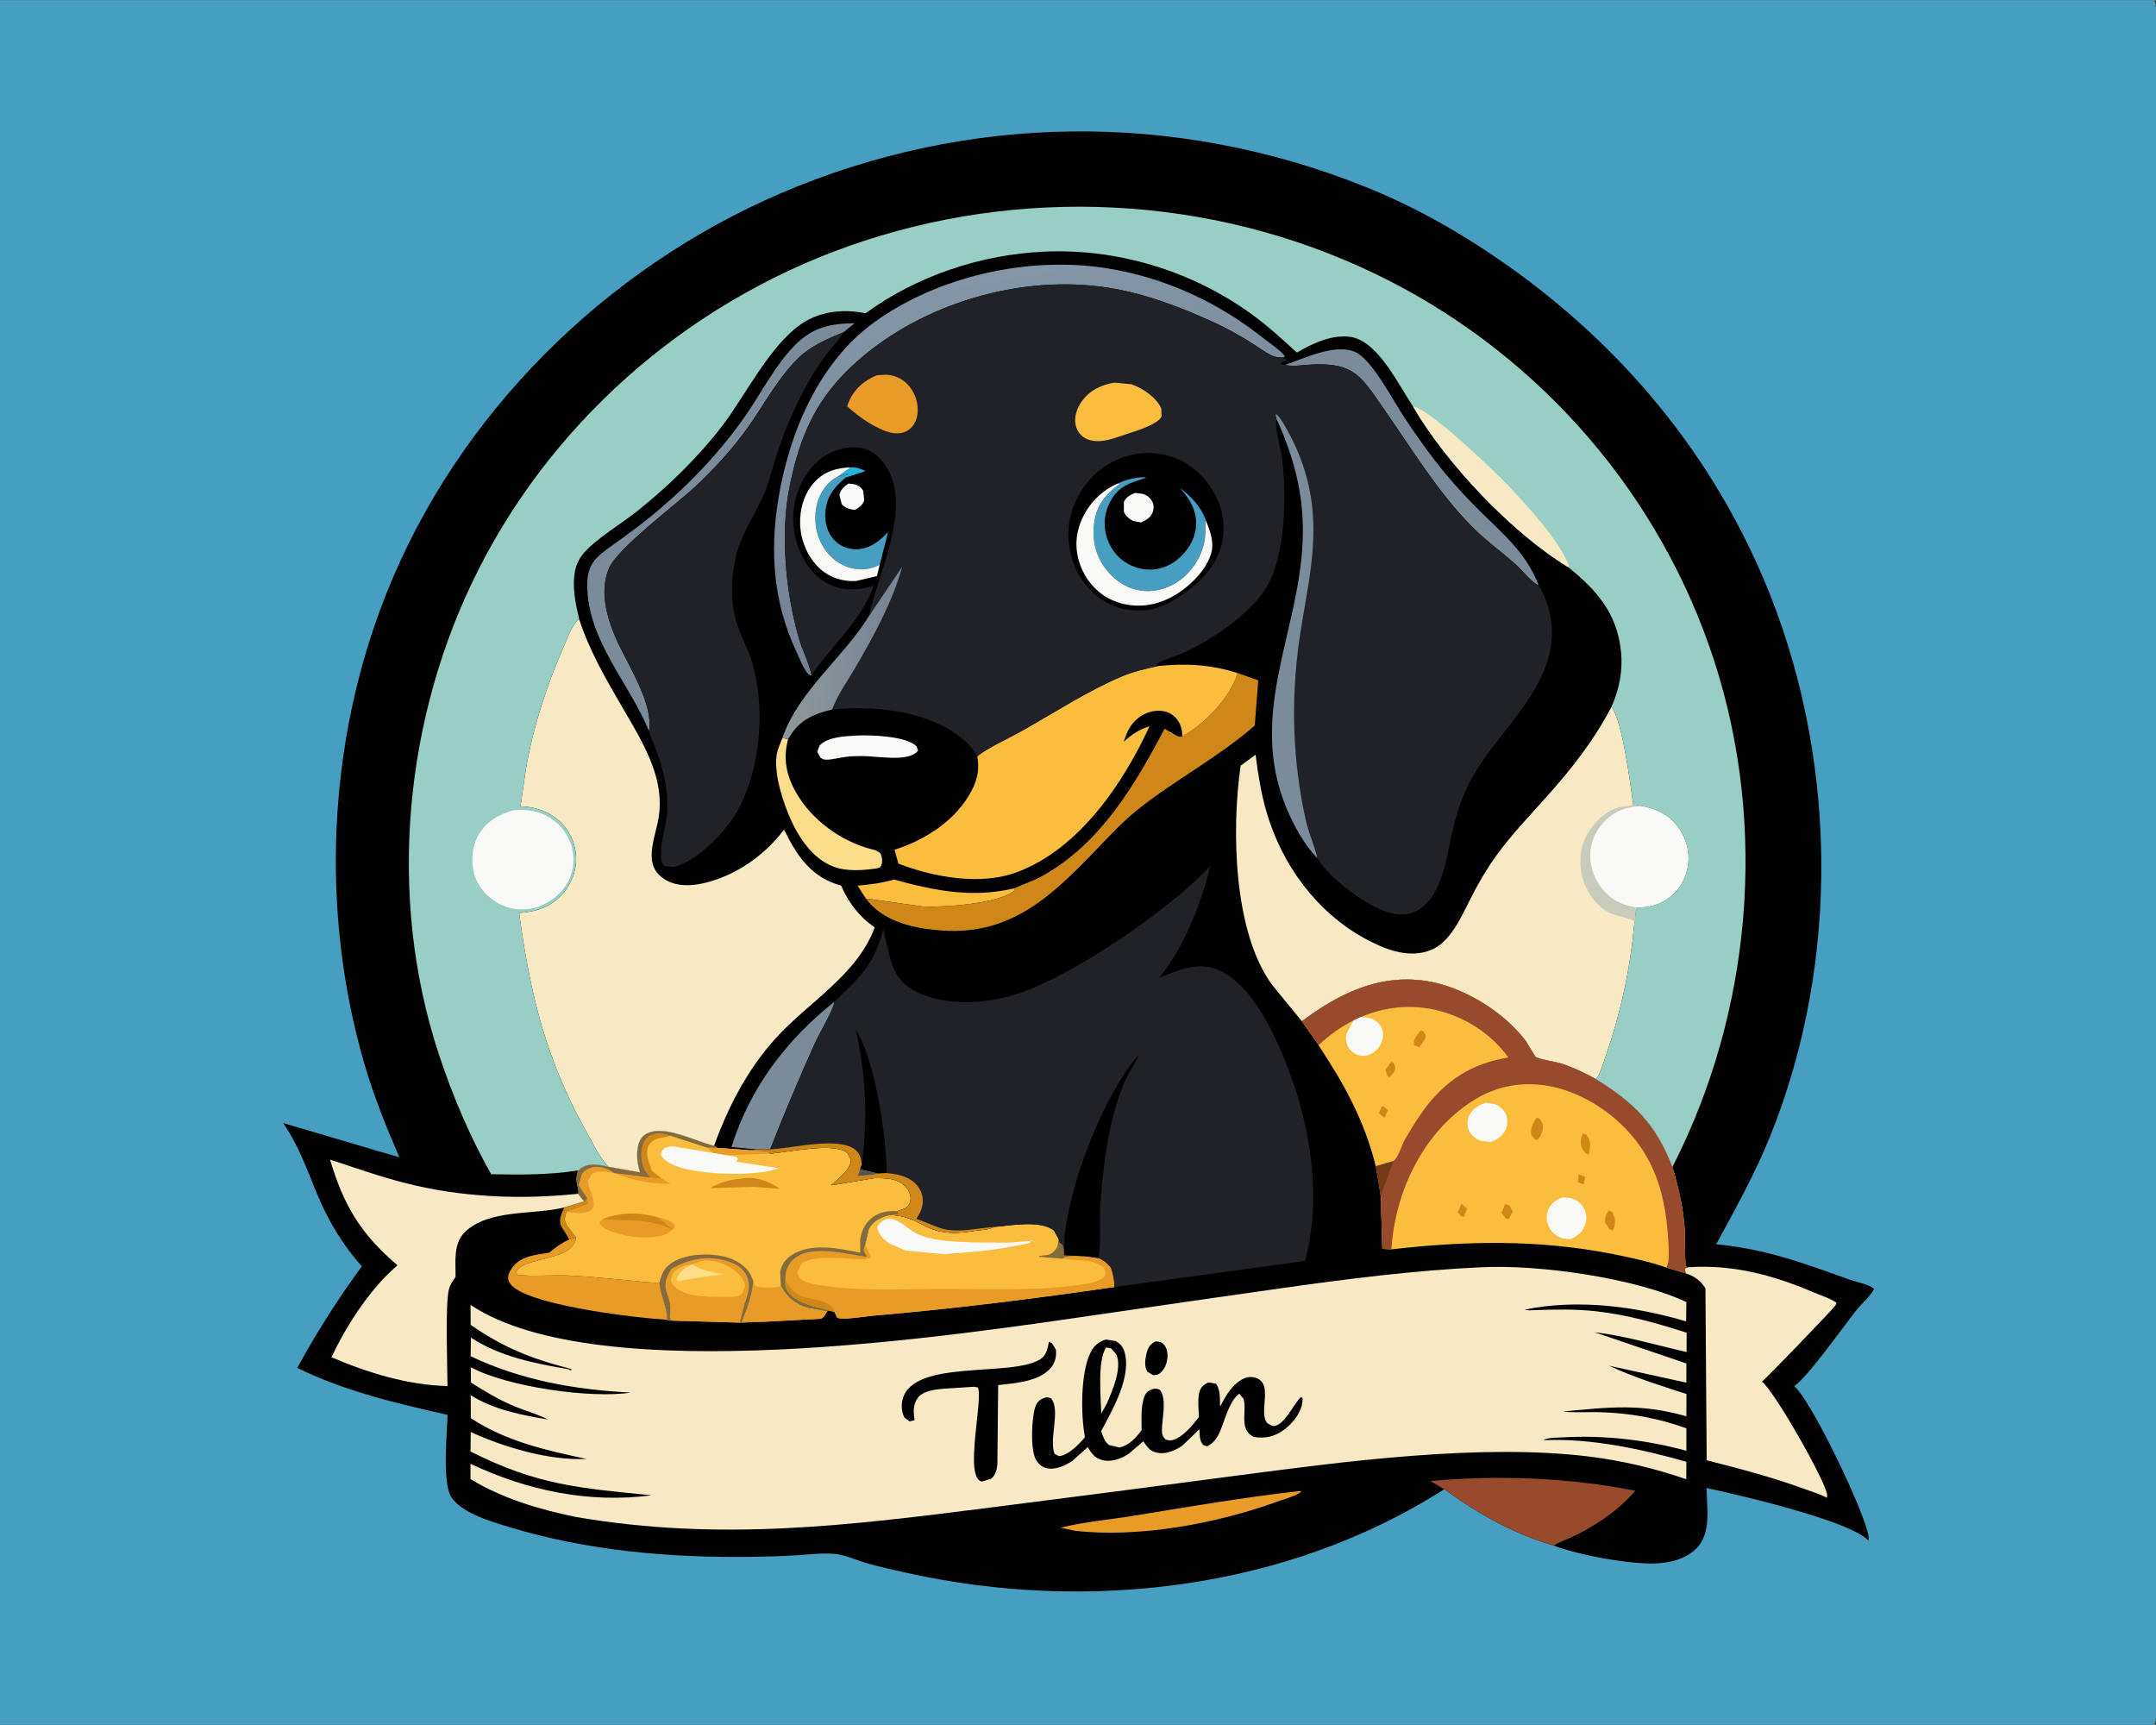 <svg version="1.1" xmlns="http://www.w3.org/2000/svg" style="display: block;" viewBox="0 0 2048 1638" width="1280" height="1024">
<rect x="0" y="0" width="2048" height="1638" fill="#333333" stroke="none"/>
<defs>
	<linearGradient id="Gradient1" gradientUnits="userSpaceOnUse" x1="1001.69" y1="590.192" x2="944.552" y2="258.801">
		<stop class="stop0" offset="0" stop-opacity="1" stop-color="rgb(117,128,147)"/>
		<stop class="stop1" offset="1" stop-opacity="1" stop-color="rgb(131,150,166)"/>
	</linearGradient>
	<linearGradient id="Gradient2" gradientUnits="userSpaceOnUse" x1="840.552" y1="629.282" x2="756.153" y2="620.585">
		<stop class="stop0" offset="0" stop-opacity="1" stop-color="rgb(119,133,150)"/>
		<stop class="stop1" offset="1" stop-opacity="1" stop-color="rgb(142,151,154)"/>
	</linearGradient>
</defs>
<path transform="translate(0,0)" fill="rgb(70,159,192)" d="M 0 0 L 2046.25 0 C 2048.49 3.917 2047.99 8.253 2048 12.639 C 2048.93 438.735 2048.04 864.853 2048.02 1290.95 C 2048.01 1377.64 2048.01 1464.32 2048 1551.01 C 2048 1562.35 2049.53 1629.42 2047.38 1635.79 L 2046.25 1638 L 0 1638 L 0 0 z"/>
<path transform="translate(0,0)" fill="rgb(0,0,0)" d="M 379.363 1099.05 C 366.714 1069.68 354.852 1040.33 345.932 1009.58 C 303.852 864.5 311.21 703.679 367.131 563.268 C 434.74 393.512 574.453 255.009 741.971 183.257 C 919.729 107.12 1116.9 105.176 1296.35 177 C 1344.93 196.444 1389.87 222.165 1432.52 252.317 C 1539.55 327.994 1623.58 428.325 1675.04 549.158 C 1745.56 714.755 1748.99 911.83 1681.46 1079.01 C 1667.01 1114.79 1648.56 1147.82 1630.19 1181.6 C 1677.69 1186.24 1711.57 1198.98 1756.06 1214.89 C 1763.12 1217.41 1774.7 1219.49 1780.28 1223.8 C 1777.7 1229.99 1768.28 1238.12 1763.76 1243.73 C 1752.76 1257.4 1716.23 1309.1 1704.24 1316.31 C 1720.45 1329.42 1772.07 1437.46 1775.01 1459.23 L 1774.83 1463.09 C 1757.83 1444.1 1648.92 1418.97 1621.06 1413.13 C 1621.31 1431.54 1625.76 1456.06 1611.6 1470.34 C 1600.68 1481.36 1583.97 1484.84 1568.98 1484.8 C 1542.76 1484.74 1500.43 1476.86 1475.99 1467.84 C 1436.64 1456.09 1405.05 1438.17 1371.85 1414.28 C 1222.69 1509.65 1033.19 1531.64 862.296 1493.92 C 849.28 1491.05 836.119 1488.2 823.309 1484.51 C 813.813 1481.77 802.408 1476.47 792.682 1475.67 C 780.677 1474.69 768.058 1476.3 756.041 1477.03 C 741.787 1477.9 727.58 1478.32 713.299 1478.5 C 636.063 1479.46 557.584 1472.69 483.472 1450.11 C 466.718 1445 438.277 1436.89 428.598 1421.51 C 420.033 1407.9 424.678 1361.26 425.107 1343.61 C 376.043 1332.55 327.854 1321.29 282.411 1299.06 C 300.595 1265.52 321.18 1233.24 343.761 1202.51 C 325.809 1182.74 312.023 1159.57 301.69 1135 C 291.563 1110.93 284.089 1088.2 268.917 1066.47 L 379.363 1099.05 z"/>
<path transform="translate(0,0)" fill="rgb(38,180,223)" d="M 807.874 443.796 C 813.29 443.287 817.323 444.963 822.161 447.216 L 803.167 453.425 L 802.721 451.597 L 806.056 449.982 L 804.445 449.177 L 806.595 449.571 L 804.04 450.03 L 796.531 452.293 L 795.852 452.4 L 807.874 443.796 z"/>
<path transform="translate(0,0)" fill="rgb(207,136,24)" d="M 557.917 1138.06 L 558.615 1143.19 L 538.034 1150.73 L 536.155 1157.97 L 538.298 1163.46 L 547.089 1175.05 L 540.719 1177.06 L 537.976 1172.37 L 533.462 1165.08 C 530.152 1158.25 533.176 1154.07 535.446 1147.76 L 535.85 1146.62 L 554.831 1140.81 L 557.917 1138.06 z"/>
<path transform="translate(0,0)" fill="rgb(249,249,248)" d="M 806.035 459.067 L 810.944 459.641 C 814.858 460.464 817.996 462.499 819.992 466.034 L 820.914 474.876 C 819.536 479.477 816.103 481.875 812.103 484.094 C 807.383 483.587 802.716 482.482 799.563 478.634 L 797.382 470.036 C 798.374 464.779 801.869 461.919 806.035 459.067 z"/>
<path transform="translate(0,0)" fill="rgb(249,249,248)" d="M 813.566 698.424 L 815.421 698.317 C 828.869 697.915 860.971 698.991 870.62 708.607 L 872.079 712.779 L 870.298 714.663 C 861.442 721.565 844.423 719.311 833.95 718.835 C 824.178 717.765 813.264 717.488 803.522 718.666 C 797.415 719.405 790.712 721.348 784.618 721.345 C 782.716 721.344 780.867 720.688 779.392 719.478 L 776.324 713.888 L 778.512 707.976 C 786.086 699.539 803.044 699.11 813.566 698.424 z"/>
<path transform="translate(0,0)" fill="rgb(70,159,192)" d="M 795.852 452.4 L 796.531 452.293 L 804.04 450.03 L 806.595 449.571 L 804.445 449.177 L 806.056 449.982 L 802.721 451.597 L 803.167 453.425 C 792.183 462.935 785.197 471.306 784.018 486.372 C 783.299 495.557 785.726 505.451 792.077 512.333 C 797.29 517.983 804.851 521.401 812.547 521.507 C 823.797 521.662 833.319 515.595 840.927 507.832 L 843.627 505.022 L 835.644 536.242 C 826.13 540.885 816.369 541.9 806.237 538.683 C 794.583 534.983 785.312 526.278 779.918 515.413 C 773.631 502.748 772.813 487.327 777.491 473.996 C 780.561 465.246 787.355 456.412 795.852 452.4 z"/>
<path transform="translate(0,0)" fill="rgb(251,189,61)" d="M 814.589 840.992 C 826.362 839.889 837.716 838.632 849.089 835.152 C 887.65 845.71 923.501 853.033 963.251 843.532 L 963.576 845.575 C 949.702 858.157 896.259 861.729 876.804 860.815 L 825.54 853.619 L 823.929 853.713 L 822.92 853.812 L 814.589 840.992 z"/>
<path transform="translate(0,0)" fill="rgb(249,249,248)" d="M 833.011 546.958 L 813.006 551.649 C 800.507 552.327 788.248 548.487 778.932 540.002 C 767.492 529.581 760.703 513.67 760.057 498.308 C 759.449 483.83 763.767 468.144 773.892 457.451 C 783.218 447.6 794.631 444.061 807.874 443.796 L 795.852 452.4 C 787.355 456.412 780.561 465.246 777.491 473.996 C 772.813 487.327 773.631 502.748 779.918 515.413 C 785.312 526.278 794.583 534.983 806.237 538.683 C 816.369 541.9 826.13 540.885 835.644 536.242 L 833.011 546.958 z"/>
<path transform="translate(0,0)" fill="rgb(232,155,38)" d="M 1230.68 1416.4 L 1236.29 1416.05 L 1235.26 1417.21 C 1231.1 1420.63 1217.28 1424.6 1211.85 1426.56 C 1155.1 1446.99 1081.31 1460.69 1021.04 1453.71 L 1007.49 1450.78 C 1030.1 1445.11 1054.15 1443.19 1077.15 1439.41 C 1128.18 1431.03 1179.31 1422.37 1230.68 1416.4 z"/>
<path transform="translate(0,0)" fill="rgb(253,221,137)" d="M 743.263 700.675 L 748.68 701.743 C 743.629 720.045 746.891 736.299 756.277 752.689 C 771.156 778.673 798.636 798.737 827.483 806.288 L 831.538 807.259 L 836.092 809.955 C 837.835 813.193 838.569 817.928 837.284 821.45 L 835.97 823.73 L 832.314 824.68 C 819.063 826.478 804.406 827.73 791.631 822.911 C 772.493 815.692 759.078 796.001 751.094 778.055 C 743.639 761.297 735.353 736.095 737.637 717.536 C 738.327 711.932 741.228 705.933 743.263 700.675 z"/>
<path transform="translate(0,0)" fill="rgb(124,139,153)" d="M 792.622 951.19 C 791.816 958.719 778.075 981.735 774.309 990.11 C 759.257 1023.58 744.943 1057.29 731.584 1091.47 L 719.904 1091.62 L 694.827 1089.2 C 712.448 1032.96 746.692 987.798 792.622 951.19 z"/>
<path transform="translate(0,0)" fill="rgb(124,139,153)" d="M 1220.62 346.401 C 1239.08 340.19 1268.46 325.578 1287.62 334.259 C 1303.35 341.387 1324.02 381.321 1333.97 396.262 C 1343.13 410.02 1352.59 423.653 1362.67 436.754 C 1374.59 452.241 1387.5 466.805 1401.23 480.706 C 1424.99 504.757 1448.81 522.624 1461.57 555.609 C 1456.39 554.56 1445.26 540.839 1440.61 536.645 C 1426.73 524.132 1411.64 513.512 1398.41 500.167 C 1365.56 467.029 1341.1 426.262 1314.54 388.165 C 1293.47 357.957 1286.52 344.027 1246.52 346.009 C 1238.7 346.397 1228.94 348.045 1221.35 346.56 L 1220.62 346.401 z"/>
<path transform="translate(0,0)" fill="rgb(232,155,38)" d="M 547.089 1175.05 C 547.05 1178.81 544.834 1182.27 542.185 1184.93 C 530.474 1196.72 493.346 1195.91 490.377 1208.4 L 491.325 1210.53 C 502.741 1212.49 527.57 1210.55 541.398 1211.3 C 560.342 1212.33 579.303 1214.29 598.199 1215.99 C 607.453 1216.82 617.112 1218.4 626.375 1218.02 C 627.466 1230.55 633.67 1239.86 633.7 1253.34 C 603.236 1251.48 514.6 1240.81 489.869 1223.87 C 486.583 1221.62 483.419 1218.77 482.772 1214.63 C 482.146 1210.63 484.654 1206.46 486.932 1203.36 C 494.852 1192.57 509.506 1191.52 521.787 1189.56 C 527.81 1184.4 533.469 1180.36 540.719 1177.06 L 547.089 1175.05 z"/>
<path transform="translate(0,0)" fill="rgb(124,139,153)" d="M 616.5 694.251 C 597.541 647.652 557.755 608.15 557.812 554.88 C 557.833 535.114 566.9 528.142 581.77 517.664 C 589.026 512.551 596.184 507.314 603.278 501.979 C 642.974 472.127 680.901 434.339 709.037 393.298 C 724.185 371.205 736.85 345.794 755.981 326.77 C 772.276 310.565 789.513 306.916 811.803 306.856 L 801.221 315.371 C 785.979 321.559 770.19 328.347 758.268 339.995 C 739.506 358.327 726.503 382.775 711.547 404.119 C 697.285 424.473 680.466 442.817 662.547 459.994 C 644.032 477.744 586.501 520.212 578.406 539.694 C 569.5 561.127 576.074 584.889 584.711 605.228 C 595.056 629.588 621.155 667.543 616.5 694.251 z"/>
<path transform="translate(0,0)" fill="rgb(152,74,45)" d="M 1358.66 1406.42 C 1423.68 1400.7 1489.19 1403.11 1553.34 1415.68 C 1537.65 1434.21 1517.21 1447.82 1495.59 1458.56 C 1489.5 1461.59 1481.42 1464.01 1475.99 1467.84 C 1436.64 1456.09 1405.05 1438.17 1371.85 1414.28 L 1358.66 1406.42 z"/>
<path transform="translate(0,0)" fill="rgb(207,136,24)" d="M 1175.64 639.11 L 1195.22 645.909 L 1191.91 688.962 C 1157.85 718.623 1117 740.054 1081.7 767.965 C 1067.27 779.378 1054.66 793.008 1041.93 806.242 C 999.941 849.899 961.15 887.997 895.368 883.66 C 870.878 882.046 842.442 876.382 825.657 857.11 L 822.92 853.812 L 823.929 853.713 L 825.54 853.619 L 876.804 860.815 C 896.259 861.729 949.702 858.157 963.576 845.575 L 963.251 843.532 C 972.513 839.33 981.766 836.492 990.775 831.42 C 1045.47 800.626 1077.92 745.739 1106.2 691.964 L 1114.93 696.906 C 1117.99 698.699 1119.55 700.106 1123.1 699.195 C 1144.14 687.708 1168.53 662.549 1175.64 639.11 z"/>
<path transform="translate(0,0)" fill="url(#Gradient1)" d="M 770.801 640.927 L 769.854 641.477 L 768.07 640.314 C 763.175 635.44 759.061 624.182 756.076 617.793 C 734.754 572.152 731.259 524.379 739.15 474.999 C 749.255 411.768 777.437 344.076 830.691 305.701 C 891.825 261.649 978.226 242.653 1052.35 254.753 C 1107.27 263.719 1157.52 287 1200.94 321.656 C 1206.81 326.337 1216.26 332.276 1220.55 338.244 L 1219.03 339.38 L 1217.57 339.306 C 1214.76 339.15 1211.65 339.034 1209.06 337.878 C 1201.68 334.579 1194.46 329.03 1187.56 324.728 C 1176.9 318.079 1165.62 311.793 1154.21 306.522 C 1121.95 291.613 1087.68 278.537 1052.42 273.016 C 970.413 260.176 877.254 287.553 815.005 342.3 C 782.328 371.038 765.027 401.195 754.264 443.376 C 750.188 459.349 747.134 475.586 746.132 492.062 C 743.835 529.844 748.436 569.028 758.675 605.44 C 761.988 617.222 768.487 629.069 770.801 640.927 z"/>
<path transform="translate(0,0)" fill="rgb(246,233,196)" d="M 1603.7 1203.42 C 1645.75 1200.58 1683.82 1210.72 1722.2 1227.06 C 1728.78 1229.86 1738.95 1233.07 1744.49 1237.15 C 1744.12 1238.27 1743.85 1239.2 1743.12 1240.15 C 1738.81 1245.72 1676.1 1310.81 1673.65 1312.04 C 1684.92 1320.12 1734.03 1406.26 1735.61 1419.38 L 1735.55 1422.45 C 1728.52 1418.71 1720.15 1416.29 1712.62 1413.53 C 1682.56 1402.53 1652.16 1394.67 1621.19 1386.79 L 1620 1223.45 C 1615.54 1216.35 1609.25 1211.61 1601.18 1209.21 L 1600.51 1204.63 L 1603.7 1203.42 z"/>
<path transform="translate(0,0)" fill="rgb(246,233,196)" d="M 313.494 1101.19 C 337.244 1108.93 361.04 1117.39 385.248 1123.54 C 438.834 1137.16 494.477 1139.3 549.262 1133.65 L 554.831 1140.81 L 535.85 1146.62 C 507.146 1153.94 464.542 1147.86 441.684 1169.96 C 430.282 1180.98 432.897 1198.33 432.728 1212.8 C 430.113 1216.29 427.547 1220 426.458 1224.27 C 422.787 1238.68 425.037 1296.92 425.059 1316.25 C 387.646 1315.44 349.044 1303.64 314.927 1288.92 C 328.436 1259.52 352.524 1222.46 377.606 1201.61 C 342.387 1171.52 326.556 1144.89 313.494 1101.19 z"/>
<path transform="translate(0,0)" fill="rgb(251,189,61)" d="M 821.907 1181.72 L 825.251 1166.98 C 829.466 1159.27 836.639 1156.19 844.605 1153.85 C 878.62 1154.41 876.834 1177.08 925.111 1168.94 C 931.094 1167.93 938.865 1168.3 944.199 1165.15 C 959.621 1163.89 988.705 1158.26 1001.23 1168.7 L 1005.37 1176.16 L 1006.69 1180.42 L 1007.9 1180.93 L 1008.29 1180.76 C 1010.94 1184.63 1010.52 1187.29 1010.79 1191.92 L 1030.53 1192.91 L 1043.2 1194.63 C 1048.35 1196.64 1051.69 1199.47 1055.16 1203.72 C 1057.5 1210.08 1058.48 1215.41 1058.61 1222.2 C 982.064 1233.34 906.025 1242.88 828.941 1249.46 C 821.15 1250.12 801.986 1253.65 795.303 1251.48 L 792.83 1246.03 L 787.475 1244.43 C 775.467 1241.15 758.026 1238.19 749.668 1228.18 C 746.027 1223.82 745.514 1220.51 745.946 1214.97 L 746.175 1210.5 C 747.002 1204.36 749.967 1198.63 754.93 1194.83 C 772.194 1181.64 803.751 1191.27 823.48 1193.45 L 821.02 1188.99 C 819.841 1186 820.795 1184.45 821.907 1181.72 z"/>
<path transform="translate(0,0)" fill="rgb(232,155,38)" d="M 1030.53 1192.91 L 1043.2 1194.63 C 1048.35 1196.64 1051.69 1199.47 1055.16 1203.72 L 1048.37 1203.64 C 1035.69 1194.28 1024.39 1197.81 1010.08 1195.46 L 1009.32 1195.32 C 1013.39 1191.7 1025.03 1193.15 1030.53 1192.91 z"/>
<path transform="translate(0,0)" fill="rgb(131,107,63)" d="M 1005.37 1176.16 L 1006.69 1180.42 L 1007.9 1180.93 L 1008.29 1180.76 C 1010.94 1184.63 1010.52 1187.29 1010.79 1191.92 L 1030.53 1192.91 C 1025.03 1193.15 1013.39 1191.7 1009.32 1195.32 L 987.096 1193.52 L 987.099 1192.66 C 991.774 1191.98 996.527 1192.5 1000.35 1189.2 C 1004.15 1185.91 1005.18 1182.18 1005.33 1177.39 L 1005.37 1176.16 z"/>
<path transform="translate(0,0)" fill="rgb(249,249,248)" d="M 833.037 1165.3 C 835.642 1161.72 838.507 1158.19 843.157 1157.45 C 851.77 1156.08 862.249 1166.85 869.479 1170.81 C 873.529 1173.03 878.122 1174.51 882.577 1175.66 C 902.003 1180.68 936.997 1179.87 958.155 1180.07 C 962.718 1180.11 979.191 1177.75 981.636 1178.7 L 981.104 1179.22 L 980.468 1178.2 L 978.936 1178.04 L 978.52 1180.25 C 962.311 1183.9 945.228 1186.78 928.693 1188.45 C 918.49 1189.48 907.987 1189.61 897.875 1191.13 L 860.357 1187.63 L 845.493 1181.11 C 838.855 1177.25 835.065 1172.73 833.037 1165.3 z"/>
<path transform="translate(0,0)" fill="rgb(232,155,38)" d="M 821.907 1181.72 L 827.336 1194.12 L 821.482 1195.97 C 807.074 1195.95 771.178 1190.48 761.393 1200.33 L 757.144 1208.72 L 760.523 1214.61 C 764.691 1217.84 770.963 1219.24 776.102 1220.09 C 815.622 1226.61 857.868 1224.06 897.836 1224.01 C 939.583 1223.96 991.773 1226.23 1032.06 1219.09 C 1038.16 1218.01 1044.64 1216.66 1049.31 1212.35 C 1050.41 1209.78 1050.7 1208.94 1049.72 1206.27 L 1048.37 1203.64 L 1055.16 1203.72 C 1057.5 1210.08 1058.48 1215.41 1058.61 1222.2 C 982.064 1233.34 906.025 1242.88 828.941 1249.46 C 821.15 1250.12 801.986 1253.65 795.303 1251.48 L 792.83 1246.03 L 787.475 1244.43 C 775.467 1241.15 758.026 1238.19 749.668 1228.18 C 746.027 1223.82 745.514 1220.51 745.946 1214.97 L 746.175 1210.5 C 747.002 1204.36 749.967 1198.63 754.93 1194.83 C 772.194 1181.64 803.751 1191.27 823.48 1193.45 L 821.02 1188.99 C 819.841 1186 820.795 1184.45 821.907 1181.72 z"/>
<path transform="translate(0,0)" fill="rgb(207,136,24)" d="M 745.946 1214.97 C 749.397 1223.04 754.239 1227.95 762.429 1231.13 C 770.518 1234.28 787.654 1234.57 791.651 1242.93 L 792.83 1246.03 L 787.475 1244.43 C 775.467 1241.15 758.026 1238.19 749.668 1228.18 C 746.027 1223.82 745.514 1220.51 745.946 1214.97 z"/>
<path transform="translate(0,0)" fill="rgb(251,189,61)" d="M 1099.75 632.432 C 1126.19 629.694 1150.03 630.864 1175.64 639.11 C 1168.53 662.549 1144.14 687.708 1123.1 699.195 C 1122.85 691.792 1121.36 685.945 1115.78 680.534 C 1111.36 676.252 1105.29 674.626 1099.26 674.897 C 1090.27 675.301 1082.3 679.689 1076.44 686.359 C 1071.83 691.611 1069.64 697.807 1067.39 704.299 C 1075.34 697.297 1081.77 692.695 1091.94 689.648 C 1066.73 744.32 1024.94 806.161 965.95 828.22 C 931.415 841.135 887.025 833.019 853.41 820.092 L 849.691 806.865 C 879.048 797.645 908.601 778.555 923.068 750.546 C 928.652 739.737 930.457 729.99 928.36 717.994 C 940.257 708.925 958.259 701.034 971.609 693.503 C 1002.62 676.011 1033.07 656.028 1065.9 642.132 C 1076.69 637.565 1088.37 635.006 1099.75 632.432 z"/>
<path transform="translate(0,0)" fill="rgb(251,189,61)" d="M 607.892 1113.26 C 605.518 1105.25 604.458 1098.01 605.797 1089.68 C 606.582 1084.81 608.565 1080.21 612.828 1077.43 C 629.409 1066.61 660.441 1083.97 678.31 1088.03 L 681.246 1090.04 L 709.41 1092.05 L 738.148 1093.71 L 730.3 1094.38 L 730.084 1095.03 L 732.795 1095.44 C 749.559 1093.97 792.605 1084.47 805.026 1094.91 L 808.354 1101.3 C 808.494 1107.98 801.246 1115.1 796.688 1119.35 L 789.575 1125.6 L 830.562 1118.78 C 841.117 1118.84 852.183 1118.44 860.125 1126.8 C 863.099 1129.93 865.283 1134.32 864.991 1138.73 C 864.764 1142.15 863.161 1145.1 860.481 1147.22 L 852.169 1150.25 L 853.245 1152.41 L 844.605 1153.85 C 836.639 1156.19 829.466 1159.27 825.251 1166.98 L 821.907 1181.72 C 820.795 1184.45 819.841 1186 821.02 1188.99 L 823.48 1193.45 C 803.751 1191.27 772.194 1181.64 754.93 1194.83 C 749.967 1198.63 747.002 1204.36 746.175 1210.5 L 745.946 1214.97 C 745.514 1220.51 746.027 1223.82 749.668 1228.18 C 758.026 1238.19 775.467 1241.15 787.475 1244.43 L 785.596 1245.45 C 783.933 1248.14 782.794 1251.29 779.654 1252.35 L 727.069 1255.13 L 702.603 1256.01 L 637.911 1254.1 L 633.7 1253.34 C 633.67 1239.86 627.466 1230.55 626.375 1218.02 C 617.112 1218.4 607.453 1216.82 598.199 1215.99 C 579.303 1214.29 560.342 1212.33 541.398 1211.3 C 527.57 1210.55 502.741 1212.49 491.325 1210.53 L 490.377 1208.4 C 493.346 1195.91 530.474 1196.72 542.185 1184.93 C 544.834 1182.27 547.05 1178.81 547.089 1175.05 L 538.298 1163.46 L 536.155 1157.97 L 538.034 1150.73 L 558.615 1143.19 L 557.917 1138.06 L 554.831 1140.81 L 549.262 1133.65 C 550.873 1128.87 544.883 1122.69 549.229 1111.46 L 551.519 1109.51 C 559.958 1103.91 568.489 1105.91 577.682 1107.9 L 607.892 1113.26 z"/>
<path transform="translate(0,0)" fill="rgb(232,155,38)" d="M 583.676 1114 L 617.57 1118.29 L 626.85 1119.2 L 627.809 1118.62 L 636.949 1124.16 C 618.436 1124.39 600.827 1121.11 583.676 1114 z"/>
<path transform="translate(0,0)" fill="rgb(232,155,38)" d="M 681.246 1090.04 L 709.41 1092.05 L 738.148 1093.71 L 730.3 1094.38 L 730.084 1095.03 L 732.795 1095.44 L 689.733 1097.03 L 676.916 1094.82 L 671.733 1089.82 L 681.246 1090.04 z"/>
<path transform="translate(0,0)" fill="rgb(207,136,24)" d="M 617.57 1118.29 L 612.535 1111.01 C 609.063 1103.88 608.124 1094.27 610.886 1086.77 C 612.302 1082.92 614.757 1079.51 618.606 1077.85 C 624.877 1075.13 631.052 1076.5 637.175 1078.64 L 625.77 1080.86 C 621.657 1082.12 617.97 1084 615.98 1088.05 C 612.371 1095.39 616.963 1104.46 619.044 1111.66 L 627.809 1118.62 L 626.85 1119.2 L 617.57 1118.29 z"/>
<path transform="translate(0,0)" fill="rgb(207,136,24)" d="M 703.759 1119.37 L 705.039 1119.07 C 717.277 1117 730.791 1121.59 740.455 1128.88 L 716.28 1127.05 L 674.097 1128.29 C 684.295 1123.05 692.27 1120.22 703.759 1119.37 z"/>
<path transform="translate(0,0)" fill="rgb(232,155,38)" d="M 549.675 1125.47 L 552.958 1114.59 C 555.86 1110.96 560.88 1108.4 565.507 1108.11 C 571.024 1107.76 578.996 1110.37 583.194 1114.01 C 576.547 1113.01 568.229 1110.73 562.196 1114.72 L 558.638 1120.88 C 557.75 1128.95 568.697 1142.62 561.674 1148.97 C 557.159 1153.05 548.192 1152.14 542.511 1151.43 L 538.034 1150.73 L 558.615 1143.19 L 557.917 1138.06 L 549.675 1125.47 z"/>
<path transform="translate(0,0)" fill="rgb(131,107,63)" d="M 607.892 1113.26 C 605.518 1105.25 604.458 1098.01 605.797 1089.68 C 606.582 1084.81 608.565 1080.21 612.828 1077.43 C 629.409 1066.61 660.441 1083.97 678.31 1088.03 L 681.246 1090.04 L 671.733 1089.82 L 637.175 1078.64 C 631.052 1076.5 624.877 1075.13 618.606 1077.85 C 614.757 1079.51 612.302 1082.92 610.886 1086.77 C 608.124 1094.27 609.063 1103.88 612.535 1111.01 L 617.57 1118.29 L 583.676 1114 L 583.194 1114.01 C 578.996 1110.37 571.024 1107.76 565.507 1108.11 C 560.88 1108.4 555.86 1110.96 552.958 1114.59 L 549.675 1125.47 L 557.917 1138.06 L 554.831 1140.81 L 549.262 1133.65 C 550.873 1128.87 544.883 1122.69 549.229 1111.46 L 551.519 1109.51 C 559.958 1103.91 568.489 1105.91 577.682 1107.9 L 607.892 1113.26 z"/>
<path transform="translate(0,0)" fill="rgb(131,107,63)" d="M 817.186 1189.6 L 817.012 1178.04 C 817.731 1169.85 821.723 1161.74 828.147 1156.55 C 834.896 1151.11 843.739 1149.45 852.169 1150.25 L 853.245 1152.41 L 844.605 1153.85 C 836.639 1156.19 829.466 1159.27 825.251 1166.98 L 821.907 1181.72 C 820.795 1184.45 819.841 1186 821.02 1188.99 L 823.48 1193.45 C 803.751 1191.27 772.194 1181.64 754.93 1194.83 C 749.967 1198.63 747.002 1204.36 746.175 1210.5 L 745.946 1214.97 C 745.514 1220.51 746.027 1223.82 749.668 1228.18 C 758.026 1238.19 775.467 1241.15 787.475 1244.43 L 785.596 1245.45 L 767.83 1242.28 C 755.451 1238.57 747.842 1232.63 741.754 1221.2 L 741.074 1207.91 C 742.374 1201.04 746.035 1195.8 751.851 1191.96 C 770.269 1179.77 796.935 1185.51 817.186 1189.6 z"/>
<path transform="translate(0,0)" fill="rgb(232,155,38)" d="M 572.866 1157.62 C 590.054 1150.85 608.552 1151.09 626.063 1156.46 L 629.567 1157.04 C 633.12 1157.8 638.913 1159.97 640.678 1163.41 L 640.752 1165.97 L 634.571 1171.26 C 619.404 1178.08 594.878 1174.84 579.862 1169.05 C 575.768 1167.47 571.153 1165.12 569.268 1160.96 L 572.866 1157.62 z"/>
<path transform="translate(0,0)" fill="rgb(207,136,24)" d="M 572.866 1157.62 C 590.054 1150.85 608.552 1151.09 626.063 1156.46 L 638.415 1167.52 C 614.197 1156.35 598.868 1160.1 573.925 1157.73 L 572.866 1157.62 z"/>
<path transform="translate(0,0)" fill="rgb(249,249,248)" d="M 739.932 1109.43 C 718.23 1117.54 665.218 1115.8 643.128 1107.65 C 637.287 1105.49 630.075 1101.92 627.391 1096.04 L 629.961 1091.18 C 635.801 1087.1 641.948 1088.96 648.366 1090.15 L 676.916 1094.82 L 689.733 1097.03 L 699.765 1098.55 L 700.989 1100.72 L 699.166 1103.2 L 739.932 1109.43 z"/>
<path transform="translate(0,0)" fill="rgb(232,155,38)" d="M 715.56 1216.62 L 717.316 1220.99 C 721.255 1223.49 736.526 1223.09 741.039 1221.52 L 741.754 1221.2 C 747.842 1232.63 755.451 1238.57 767.83 1242.28 L 785.596 1245.45 C 783.933 1248.14 782.794 1251.29 779.654 1252.35 L 727.069 1255.13 L 704.616 1255.48 C 709.597 1242.48 714.457 1230.62 715.56 1216.62 z"/>
<path transform="translate(0,0)" fill="rgb(232,155,38)" d="M 626.375 1218.02 C 628.832 1208.72 631.347 1203.2 640.046 1198.13 C 653.401 1190.35 675.443 1189.84 690.017 1193.91 C 699.04 1196.43 708.424 1202.03 713.019 1210.47 L 715.56 1216.62 C 714.457 1230.62 709.597 1242.48 704.616 1255.48 L 727.069 1255.13 L 702.603 1256.01 L 637.911 1254.1 L 633.7 1253.34 C 633.67 1239.86 627.466 1230.55 626.375 1218.02 z"/>
<path transform="translate(0,0)" fill="rgb(131,107,63)" d="M 626.375 1218.02 C 628.832 1208.72 631.347 1203.2 640.046 1198.13 C 653.401 1190.35 675.443 1189.84 690.017 1193.91 C 699.04 1196.43 708.424 1202.03 713.019 1210.47 L 715.56 1216.62 C 714.457 1230.62 709.597 1242.48 704.616 1255.48 L 727.069 1255.13 L 702.603 1256.01 L 707.12 1238.53 C 710.512 1229.29 713.665 1220.35 708.889 1210.84 C 705.199 1203.49 697.835 1199.61 690.259 1197.38 C 671.722 1191.95 654.474 1195.56 637.944 1204.78 C 624.465 1225.08 638.787 1227.79 636.57 1247.52 C 636.21 1250.72 635.971 1251.52 637.911 1254.1 L 633.7 1253.34 C 633.67 1239.86 627.466 1230.55 626.375 1218.02 z"/>
<path transform="translate(0,0)" fill="rgb(251,189,61)" d="M 657.641 1200.61 L 666.871 1197.39 C 677.661 1195.89 689.343 1199.94 697.855 1206.53 C 702.309 1209.98 707.265 1215.39 707.714 1221.28 L 704.953 1228.45 C 701.094 1232.18 695.115 1231.45 690.131 1231.55 C 676.03 1231.5 656.117 1232.38 643.95 1224.31 C 641.204 1222.49 637.482 1219.33 637.154 1215.76 L 639.257 1209.16 C 643.845 1203.32 650.615 1201.4 657.641 1200.61 z"/>
<path transform="translate(0,0)" fill="rgb(253,221,137)" d="M 657.641 1200.61 C 666.158 1206.78 678.795 1208.36 688.933 1210.24 L 667.752 1212.55 L 644.188 1216.73 L 642.491 1215.34 C 643.265 1211.21 647.98 1206.45 651.494 1204 L 657.641 1200.61 z"/>
<path transform="translate(0,0)" fill="rgb(32,34,40)" d="M 616.5 694.251 C 621.155 667.543 595.056 629.588 584.711 605.228 C 576.074 584.889 569.5 561.127 578.406 539.694 C 586.501 520.212 644.032 477.744 662.547 459.994 C 680.466 442.817 697.285 424.473 711.547 404.119 C 726.503 382.775 739.506 358.327 758.268 339.995 C 770.19 328.347 785.979 321.559 801.221 315.371 L 800.89 315.991 C 797.366 322.307 791.647 327.91 787.177 333.627 C 780.058 342.734 773.81 352.134 768.151 362.215 C 755.856 384.114 745.937 406.886 738.075 430.747 C 734.128 442.724 731.349 455.486 726.532 467.116 C 717.791 488.221 704.101 506.18 698.909 528.982 C 694.549 548.135 693.751 569.101 698.88 588.178 C 702.863 602.99 711.003 616.323 715.11 631.087 C 727.05 673.998 722.301 731.185 700.451 769.941 C 689.213 789.873 662.87 817.618 639.934 823.236 L 631.311 822.322 C 628.353 820.114 627.815 815.952 627.718 812.554 C 627.336 799.19 632.603 785.021 633.622 771.572 C 635.221 750.472 629.866 730.463 622.769 710.82 C 620.835 705.466 617.914 699.696 616.5 694.251 z"/>
<path transform="translate(0,0)" fill="rgb(246,233,196)" d="M 1530.81 671.048 C 1541.14 684.349 1548.7 744.516 1551.44 763.991 L 1559.77 765.418 C 1574.59 768.253 1586.43 774.282 1595.13 787.04 C 1602.63 798.034 1605.59 811.652 1602.87 824.714 C 1600.34 836.825 1593.13 847.696 1582.67 854.369 C 1574.42 859.629 1565.19 861.702 1555.49 861.702 C 1551.99 866.943 1554.16 871.392 1552.47 876.755 C 1548.64 919.702 1539.68 961.22 1525.6 1001.98 C 1523.12 1009.16 1520.57 1018.69 1516.09 1024.77 C 1505.67 1018.97 1494.92 1013.92 1483.6 1010.11 C 1478.92 1008.53 1461.18 1005.82 1458.51 1003.5 L 1449.53 988.813 C 1428.48 960.396 1388.74 936.388 1353.78 931.407 C 1308.94 925.019 1271.46 943.84 1236.65 969.771 L 1208.85 935.835 C 1171.28 885.47 1169.81 786.86 1178.49 727.009 L 1192.68 716.623 C 1195.06 735.153 1197.91 753.442 1203.19 771.403 C 1217.87 821.351 1250.84 866.527 1297.13 891.532 C 1314.64 900.99 1335.78 909.604 1355.79 903.326 C 1365.15 900.39 1371.56 894.93 1377.52 887.276 C 1386.22 876.094 1391.97 862.775 1398.44 850.25 C 1405.28 837.021 1412.78 824.211 1421.54 812.153 C 1435.77 792.583 1452.6 775.066 1468.69 757.055 C 1492.72 730.148 1514.13 703.093 1530.81 671.048 z"/>
<path transform="translate(0,0)" fill="rgb(201,203,189)" d="M 1551.44 763.991 L 1559.77 765.418 C 1545.19 766.093 1533.18 770.057 1523.08 781.103 C 1514.52 790.478 1509.92 802.737 1510.74 815.454 C 1511.6 828.643 1518 841.506 1528 850.154 C 1535.45 856.608 1543.4 859.666 1552.99 861.244 L 1555.49 861.702 C 1551.99 866.943 1554.16 871.392 1552.47 876.755 L 1551.95 874.027 L 1529.82 867.268 C 1517.57 861.276 1508.48 849.427 1504.22 836.645 C 1499.73 823.192 1500.11 806.894 1506.62 794.2 C 1512.67 782.405 1524.34 770.456 1537.37 766.746 C 1541.6 765.544 1546.27 765.783 1550.36 764.381 L 1551.44 763.991 z"/>
<path transform="translate(0,0)" fill="rgb(249,249,248)" d="M 1555.49 861.702 L 1552.99 861.244 C 1543.4 859.666 1535.45 856.608 1528 850.154 C 1518 841.506 1511.6 828.643 1510.74 815.454 C 1509.92 802.737 1514.52 790.478 1523.08 781.103 C 1533.18 770.057 1545.19 766.093 1559.77 765.418 C 1574.59 768.253 1586.43 774.282 1595.13 787.04 C 1602.63 798.034 1605.59 811.652 1602.87 824.714 C 1600.34 836.825 1593.13 847.696 1582.67 854.369 C 1574.42 859.629 1565.19 861.702 1555.49 861.702 z"/>
<path transform="translate(0,0)" fill="rgb(251,189,61)" d="M 1236.65 969.771 C 1271.46 943.84 1308.94 925.019 1353.78 931.407 C 1388.74 936.388 1428.48 960.396 1449.53 988.813 L 1458.51 1003.5 C 1461.18 1005.82 1478.92 1008.53 1483.6 1010.11 C 1494.92 1013.92 1505.67 1018.97 1516.09 1024.77 C 1552.55 1047.28 1573 1067.59 1588.67 1108.22 C 1594.88 1128.93 1599.31 1148.77 1600.58 1170.41 C 1600.89 1175.66 1600.15 1200.65 1601.82 1202.87 L 1603.7 1203.42 L 1600.51 1204.63 L 1601.18 1209.21 L 1583.15 1203.8 C 1566.96 1198.15 1549.6 1194.41 1532.8 1191.05 C 1462.33 1176.96 1392.75 1178.23 1321.69 1186.46 L 1313.05 1185.97 L 1311.57 1135.48 L 1306.96 1107.36 C 1296.17 1063.99 1277.06 1029.48 1252.57 992.483 L 1236.65 969.771 z"/>
<path transform="translate(0,0)" fill="rgb(207,136,24)" d="M 1499.7 1115.28 L 1505.83 1117.58 L 1504.31 1124.7 L 1498.66 1122.59 L 1499.7 1115.28 z"/>
<path transform="translate(0,0)" fill="rgb(207,136,24)" d="M 1388.26 1143.24 L 1393.62 1147.68 L 1390.64 1155.54 L 1387.95 1154.97 L 1384.86 1151.09 L 1388.26 1143.24 z"/>
<path transform="translate(0,0)" fill="rgb(207,136,24)" d="M 1429.79 1143.29 L 1433.99 1144.87 L 1436.93 1150.43 L 1433.21 1157.69 L 1430 1156.84 L 1426.35 1151.55 L 1429.79 1143.29 z"/>
<path transform="translate(0,0)" fill="rgb(207,136,24)" d="M 1503.51 1076.46 L 1506.78 1077.41 L 1509.3 1081 C 1511.01 1085.43 1510.67 1092.17 1508.84 1096.52 C 1505.32 1094.75 1503.48 1092.9 1502.32 1089.02 C 1501.04 1084.73 1501.53 1080.4 1503.51 1076.46 z"/>
<path transform="translate(0,0)" fill="rgb(207,136,24)" d="M 1528.16 1149.29 L 1531.77 1151.21 L 1533.91 1157.06 C 1534.49 1161.33 1534.09 1165.13 1531.51 1168.62 L 1528.62 1167.04 L 1524.93 1161.25 C 1524.05 1156.82 1525.84 1152.93 1528.16 1149.29 z"/>
<path transform="translate(0,0)" fill="rgb(207,136,24)" d="M 1459.39 1061.33 L 1462.46 1062.11 L 1465.64 1067.92 C 1466.3 1073.21 1463.79 1078.36 1460.76 1082.47 L 1457.95 1081.88 L 1454.55 1077.52 C 1453.26 1072.24 1456.58 1065.61 1459.39 1061.33 z"/>
<path transform="translate(0,0)" fill="rgb(249,249,248)" d="M 1411.27 1047.15 L 1420.09 1048.54 C 1424.96 1050.41 1429.05 1054.16 1430.83 1059.11 C 1432.51 1063.77 1432.03 1068.82 1429.9 1073.25 C 1426.93 1079.44 1422.02 1082.28 1415.88 1084.54 L 1406.72 1083.28 C 1401.77 1081.65 1397.23 1077.96 1395.17 1073.12 C 1393.29 1068.73 1393.53 1063.85 1395.52 1059.55 C 1398.73 1052.64 1404.55 1049.69 1411.27 1047.15 z"/>
<path transform="translate(0,0)" fill="rgb(249,249,248)" d="M 1484.23 1136.98 L 1492.59 1137.83 C 1497.73 1139.4 1502.23 1142.87 1504.71 1147.66 C 1507.21 1152.5 1507.48 1158.04 1505.71 1163.16 C 1503.19 1170.44 1498.31 1173.66 1491.74 1176.77 L 1484.27 1175.97 C 1478.45 1174.17 1473.74 1170.33 1471.14 1164.78 C 1468.79 1159.77 1468.63 1154.11 1470.66 1148.97 C 1473.22 1142.5 1478.19 1139.57 1484.23 1136.98 z"/>
<path transform="translate(0,0)" fill="rgb(152,74,45)" d="M 1236.65 969.771 C 1271.46 943.84 1308.94 925.019 1353.78 931.407 C 1388.74 936.388 1428.48 960.396 1449.53 988.813 L 1458.51 1003.5 C 1461.18 1005.82 1478.92 1008.53 1483.6 1010.11 C 1494.92 1013.92 1505.67 1018.97 1516.09 1024.77 C 1552.55 1047.28 1573 1067.59 1588.67 1108.22 C 1594.88 1128.93 1599.31 1148.77 1600.58 1170.41 C 1600.89 1175.66 1600.15 1200.65 1601.82 1202.87 L 1603.7 1203.42 L 1600.51 1204.63 L 1601.18 1209.21 L 1583.15 1203.8 L 1584.8 1198.1 C 1585.69 1187.88 1584.8 1177.25 1583.86 1167.06 C 1580.71 1132.97 1571.67 1102.91 1548.65 1076.66 C 1526.66 1051.58 1492.75 1031.78 1459 1029.78 C 1427.88 1027.94 1403.31 1039.13 1380.41 1059.41 C 1344.79 1090.95 1324.64 1139.3 1321.69 1186.46 L 1313.05 1185.97 L 1311.57 1135.48 L 1306.96 1107.36 C 1296.17 1063.99 1277.06 1029.48 1252.57 992.483 L 1236.65 969.771 z"/>
<path transform="translate(0,0)" fill="rgb(114,58,24)" d="M 1306.96 1107.36 L 1323.65 1102.45 L 1311.57 1135.48 L 1306.96 1107.36 z"/>
<path transform="translate(0,0)" fill="rgb(251,189,61)" d="M 1292.46 965.871 C 1321.02 953.479 1352.14 952.956 1381.09 964.438 C 1401.69 972.609 1419.8 986.221 1432.83 1004.21 C 1397.93 1009.77 1372.54 1026.2 1351.79 1054.94 C 1345.4 1063.78 1339.65 1073.15 1334.27 1082.63 C 1331.22 1088.02 1328.36 1099.25 1323.65 1102.45 L 1306.96 1107.36 C 1296.17 1063.99 1277.06 1029.48 1252.57 992.483 C 1262.58 983.072 1273.39 975.109 1285.73 969.009 L 1292.46 965.871 z"/>
<path transform="translate(0,0)" fill="rgb(207,136,24)" d="M 1312.77 1050.32 L 1314.16 1050.61 L 1318.39 1053.95 L 1315.1 1061.63 L 1309.81 1057.04 L 1312.77 1050.32 z"/>
<path transform="translate(0,0)" fill="rgb(207,136,24)" d="M 1321.56 1008.29 L 1323.96 1009.57 L 1325.45 1013.38 C 1325.72 1017.14 1322.4 1020.57 1319.97 1022.96 L 1317.93 1021.62 L 1316.02 1016.03 L 1321.56 1008.29 z"/>
<path transform="translate(0,0)" fill="rgb(207,136,24)" d="M 1349.59 978.445 L 1351.98 979.293 L 1354.18 982.754 C 1354.68 986.995 1350.43 991.357 1347.97 994.454 L 1343.04 992.388 C 1342.31 986.531 1346.19 982.829 1349.59 978.445 z"/>
<path transform="translate(0,0)" fill="rgb(249,249,248)" d="M 1292.46 965.871 C 1299.01 966.023 1304.77 966.618 1309.54 971.74 C 1312.65 975.072 1314.02 979.483 1313.68 983.998 C 1313.22 989.89 1310.07 995.399 1305.37 998.952 C 1301.79 1001.66 1297.35 1003.11 1292.85 1002.5 C 1288.52 1001.91 1284.4 999.542 1281.83 995.992 C 1278.91 991.953 1278 986.564 1278.93 981.713 L 1285.73 969.009 L 1292.46 965.871 z"/>
<path transform="translate(0,0)" fill="rgb(246,233,196)" d="M 494.411 765.593 L 499.523 730.387 C 506.484 689.617 519.35 650.873 535.858 613.057 C 539.179 605.449 543.36 592.764 550.177 587.937 C 559.851 617.686 574.903 643.561 590.539 670.51 C 603.17 692.279 618.075 716.105 624.007 740.843 C 626.66 751.91 627.479 763.189 625.929 774.487 C 622.983 795.953 608.091 823.102 633.994 836.46 C 647.418 843.383 664.641 840.397 678.331 835.907 C 704.686 827.265 728.186 809.807 744.798 787.712 C 755.818 810.369 768.683 830.706 793.674 839.252 L 799.022 840.978 C 806.079 857.239 816.211 870.577 830.918 880.621 C 814.09 926.358 767.139 951.967 735.932 986.944 C 709.561 1016.5 691.768 1051 678.31 1088.03 C 660.441 1083.97 629.409 1066.61 612.828 1077.43 C 608.565 1080.21 606.582 1084.81 605.797 1089.68 C 604.458 1098.01 605.518 1105.25 607.892 1113.26 L 577.682 1107.9 C 569.271 1098.95 563.25 1085.8 557.209 1075.05 C 518.736 1006.61 503.444 943.89 493.129 866.902 C 506.888 865.996 519.398 862.676 529.902 853.277 C 539.876 844.352 546.476 831.634 547.181 818.194 C 547.866 805.143 543.372 792.253 534.435 782.692 C 523.73 771.241 509.791 766.241 494.411 765.593 z"/>
<path transform="translate(0,0)" fill="rgb(32,34,40)" d="M 838.989 882.385 C 845.212 904.55 844.9 927.651 867.712 940.249 C 895.151 955.404 933.079 953.725 962.209 945.052 C 1016.89 928.774 1111.65 863.285 1149.69 822.339 C 1141.47 856.884 1123.93 901.493 1100.99 928.562 C 1119.57 921.223 1138.17 912.511 1157.88 921.257 C 1191.22 936.047 1213.14 986.801 1225.26 1019.14 C 1245.71 1073.66 1255.37 1140.72 1239.57 1197.48 L 1058.61 1222.2 C 1058.48 1215.41 1057.5 1210.08 1055.16 1203.72 C 1051.69 1199.47 1048.35 1196.64 1043.2 1194.63 L 1030.53 1192.91 L 1010.79 1191.92 C 1010.52 1187.29 1010.94 1184.63 1008.29 1180.76 L 1007.9 1180.93 L 1006.69 1180.42 L 1005.37 1176.16 L 1001.23 1168.7 C 988.705 1158.26 959.621 1163.89 944.199 1165.15 C 938.865 1168.3 931.094 1167.93 925.111 1168.94 C 876.834 1177.08 878.62 1154.41 844.605 1153.85 L 853.245 1152.41 L 852.169 1150.25 L 860.481 1147.22 C 863.161 1145.1 864.764 1142.15 864.991 1138.73 C 865.283 1134.32 863.099 1129.93 860.125 1126.8 C 852.183 1118.44 841.117 1118.84 830.562 1118.78 L 789.575 1125.6 L 796.688 1119.35 C 801.246 1115.1 808.494 1107.98 808.354 1101.3 L 805.026 1094.91 C 792.605 1084.47 749.559 1093.97 732.795 1095.44 L 730.084 1095.03 L 730.3 1094.38 L 738.148 1093.71 L 709.41 1092.05 L 719.904 1091.62 L 731.584 1091.47 C 744.943 1057.29 759.257 1023.58 774.309 990.11 C 778.075 981.735 791.816 958.719 792.622 951.19 C 816.961 927.379 829.847 917.332 838.989 882.385 z"/>
<path transform="translate(0,0)" fill="rgb(0,0,0)" d="M 812.961 978.015 C 831.219 1005.74 842.133 1080.65 842.26 1113.98 L 833.929 1114.4 L 816.904 1110.55 L 818.573 1105.92 C 824.416 1062.83 822.543 1020.51 812.961 978.015 z"/>
<path transform="translate(0,0)" fill="rgb(207,136,24)" d="M 731.584 1091.47 C 752.099 1090.75 797.226 1078.53 812.932 1092.25 C 817.16 1095.94 818.058 1100.59 818.573 1105.92 L 816.904 1110.55 L 833.929 1114.4 L 842.26 1113.98 C 852.961 1115.07 863.742 1117.04 871.152 1125.71 C 875.179 1130.41 877.072 1136.35 876.447 1142.52 C 875.883 1148.09 873.641 1152.9 870.495 1157.45 C 878.425 1160.1 885.912 1163.98 893.84 1166.44 C 909.365 1171.27 928.228 1166.28 944.199 1165.15 C 938.865 1168.3 931.094 1167.93 925.111 1168.94 C 876.834 1177.08 878.62 1154.41 844.605 1153.85 L 853.245 1152.41 L 852.169 1150.25 L 860.481 1147.22 C 863.161 1145.1 864.764 1142.15 864.991 1138.73 C 865.283 1134.32 863.099 1129.93 860.125 1126.8 C 852.183 1118.44 841.117 1118.84 830.562 1118.78 L 789.575 1125.6 L 796.688 1119.35 C 801.246 1115.1 808.494 1107.98 808.354 1101.3 L 805.026 1094.91 C 792.605 1084.47 749.559 1093.97 732.795 1095.44 L 730.084 1095.03 L 730.3 1094.38 L 738.148 1093.71 L 709.41 1092.05 L 719.904 1091.62 L 731.584 1091.47 z"/>
<path transform="translate(0,0)" fill="rgb(75,84,90)" d="M 816.904 1110.55 L 833.929 1114.4 L 827.227 1115.56 L 814.957 1116.64 L 816.904 1110.55 z"/>
<path transform="translate(0,0)" fill="rgb(0,0,0)" d="M 1081.8 1001.32 L 1081.37 1002.32 C 1077.55 1011.19 1071.73 1019.07 1068 1027.95 C 1052.68 1064.33 1047.95 1106.7 1045.08 1145.69 C 1044.26 1156.94 1046.12 1186.34 1043.2 1194.63 L 1030.53 1192.91 L 1010.79 1191.92 C 1011.25 1183.75 1010.79 1175.77 1011.98 1167.63 C 1019.52 1116.14 1047.73 1041.72 1081.8 1001.32 z"/>
<path transform="translate(0,0)" fill="rgb(246,233,196)" d="M 1406.66 1203.44 C 1461.17 1200.62 1552.45 1213.43 1601.91 1236.44 L 1601.65 1254.83 C 1553.27 1240.5 1498.47 1233.34 1448.42 1243.68 C 1451.44 1244.81 1455.58 1244.21 1458.76 1244.11 C 1478.46 1243.48 1496.95 1243.08 1516.63 1245.3 C 1545.79 1248.6 1574.32 1256.59 1602.15 1265.62 L 1602.09 1283.95 C 1573.25 1277.4 1544.11 1268.58 1514.73 1265.17 L 1601.91 1294.81 L 1601.89 1313.04 L 1528.63 1296.97 C 1552 1307.97 1577.43 1315.87 1601.98 1323.81 L 1601.92 1345.01 C 1558.61 1332.63 1528.61 1336.29 1484.66 1340.48 C 1496.03 1341.74 1508.27 1340.76 1519.77 1341.09 C 1548.25 1341.9 1575.15 1346.72 1601.93 1356.42 L 1601.91 1377.75 C 1564.26 1367.4 1523.39 1362.69 1484.41 1365.01 C 1478.84 1365.34 1471.11 1365.01 1466.15 1367.5 L 1468.36 1367.62 C 1512.46 1365.96 1559.72 1376.22 1601.93 1388.16 L 1601.79 1404.74 C 1571.43 1394.38 1541.11 1387.12 1509.22 1383.2 C 1406.1 1370.52 1275.15 1388.1 1171.37 1401.78 C 1094.77 1411.88 1018.18 1421.87 941.53 1431.57 C 805.783 1448.77 684.715 1464.04 547.733 1440.74 C 512.703 1433.61 477.715 1423.32 446.964 1404.66 L 446.892 1390.09 C 500.917 1415.62 559.432 1427.82 619.03 1420.04 C 549.877 1413.15 510.531 1410.44 446.93 1378.44 L 447.161 1359.93 C 478.834 1374.45 522.136 1387.28 557.163 1385.48 C 518.819 1377.41 480.381 1368.68 447.211 1346.78 L 447.148 1325 C 468.906 1338.59 495.251 1343.9 520.247 1347.96 C 510.65 1342.8 499.11 1339.8 488.983 1335.63 C 474.185 1329.55 460.849 1321.42 447.333 1312.94 L 447.239 1298.33 C 481.134 1316.97 561.781 1328.45 599.06 1322.46 C 546.073 1319.73 495.3 1310.83 447.035 1287.93 L 447.354 1270.26 C 475.065 1288.41 508.171 1294.89 540.312 1300.3 L 541.368 1301.24 L 543.363 1300.77 C 543.161 1300.03 533.37 1297.55 531.638 1297.08 C 499.946 1288.62 473.949 1276.84 447.068 1258.14 L 446.955 1239.2 C 569.049 1320.47 908.209 1268.06 1050.46 1247.36 C 1105.86 1239.31 1161.26 1231.21 1216.69 1223.41 C 1279.51 1214.56 1343.27 1206.38 1406.66 1203.44 z"/>
<path transform="translate(0,0)" fill="rgb(0,0,0)" d="M 1097.33 1273.91 L 1098.27 1273.91 C 1101.53 1274.05 1103.96 1274.75 1106.05 1277.41 C 1108.8 1280.93 1109.43 1286.1 1108.81 1290.4 C 1107.81 1297.21 1105.8 1301.15 1100.27 1305.26 L 1095.43 1306 L 1089.96 1302.66 C 1086.91 1298.07 1087.71 1291.07 1088.91 1286.04 C 1090.38 1279.91 1091.91 1277.23 1097.33 1273.91 z"/>
<path transform="translate(0,0)" fill="rgb(0,0,0)" d="M 996.42 1274.31 L 999.361 1275.67 L 1002.97 1281.67 C 1003.75 1287.77 1002.37 1293.86 998.438 1298.65 C 987.346 1312.18 964.168 1313.45 948.163 1315.36 L 947.402 1390.9 C 946.951 1395.92 945.499 1401.21 941.293 1404.39 L 932.538 1407 C 915.365 1402.92 934.369 1328.84 928.777 1317.51 L 925.011 1316.93 L 905.757 1318.2 C 896.184 1318.88 878.759 1318.92 872.26 1326.95 C 867.01 1333.45 867.644 1341.05 868.719 1348.73 L 863.941 1349.83 L 859.273 1346.28 C 856.32 1341.42 855.993 1334.02 857.446 1328.65 C 867.859 1290.12 961.801 1308.34 988.462 1290.59 C 994.255 1286.74 994.974 1280.61 996.42 1274.31 z"/>
<path transform="translate(0,0)" fill="rgb(0,0,0)" d="M 1050.4 1272.06 L 1059.56 1273.49 C 1063.69 1275.48 1066.73 1278.99 1068.05 1283.37 C 1075.29 1307.29 1056.82 1338.65 1045.98 1359.13 C 1047.73 1363.86 1049.21 1369.22 1053.49 1372.29 L 1063.14 1374.57 C 1072.04 1373.18 1079.6 1365.06 1084.46 1357.99 C 1084.44 1348.24 1083.46 1335.27 1087.15 1326.16 C 1088.65 1322.45 1090.48 1320.8 1094.24 1319.36 C 1097.18 1318.25 1098.89 1318.52 1101.67 1319.81 C 1108.85 1328.34 1103.6 1347.88 1103.72 1358.45 C 1103.77 1362.55 1104.42 1364.32 1107.36 1367.19 L 1111.54 1368.02 C 1122 1366.94 1133.05 1353.45 1138.84 1345.66 C 1138.71 1338.23 1136.95 1325.5 1140.53 1318.9 C 1142.14 1315.94 1145.24 1313.69 1148.49 1312.85 L 1155.02 1313.98 C 1159.46 1319.97 1158.68 1328.6 1158.99 1335.79 C 1163.5 1327.32 1167.94 1318.82 1175.65 1312.77 C 1179.82 1309.5 1184.78 1306.94 1190.23 1307.86 C 1211.62 1311.49 1194.53 1340.59 1203.79 1351.53 L 1208.78 1354.21 C 1219.85 1355.02 1228.62 1333.07 1235.85 1326.67 L 1237.22 1327.61 L 1237.24 1330.78 C 1236.18 1341.28 1228.37 1351.26 1220.14 1357.44 C 1210.95 1364.33 1202.23 1366.34 1190.91 1364.62 L 1189.4 1363.73 C 1176.96 1355.88 1184.63 1339.76 1181.27 1328.44 L 1177.29 1323.52 C 1167.73 1329.82 1163.34 1349.49 1158.71 1359.87 C 1156.21 1365.48 1152.37 1371.18 1146.45 1373.44 L 1143.01 1372.24 C 1139.27 1368.86 1139.62 1361.9 1139.38 1357.26 L 1123.01 1372.94 C 1116.19 1377.55 1107.37 1381.39 1099.02 1379.55 C 1092.27 1378.06 1089.66 1374.07 1086.01 1368.73 L 1072.07 1380.74 C 1064.76 1385.27 1055.48 1388.9 1046.83 1386.5 C 1039.89 1384.57 1036.65 1380.11 1033.3 1374.21 L 1018.67 1387.32 C 1011.72 1391.85 1002.36 1396.3 993.9 1394.22 C 989.333 1393.1 986.014 1389.79 983.827 1385.74 C 978.635 1376.13 979.917 1345.67 983.605 1335.57 C 984.966 1331.83 987.261 1329.53 990.891 1327.94 C 993.885 1326.63 995.581 1326.77 998.482 1327.98 C 1007.72 1339.49 996.172 1366.34 1001.73 1380.62 L 1005.82 1382.86 C 1014.51 1382.38 1025.46 1371.19 1030.59 1364.82 C 1026.62 1343.8 1026.36 1304.36 1035.65 1284.99 C 1039.11 1277.77 1043.06 1274.65 1050.4 1272.06 z"/>
<path transform="translate(0,0)" fill="rgb(246,233,196)" d="M 1050.76 1279.57 L 1055.64 1280.63 L 1060.69 1286.66 C 1065.74 1300.27 1056.68 1320.47 1051.34 1333.06 L 1046.11 1342.43 C 1045.77 1327.32 1042.21 1291.91 1050.76 1279.57 z"/>
<path transform="translate(0,0)" fill="rgb(152,206,195)" d="M 466.553 1115.09 C 446.18 1078.99 429.814 1040.42 416.845 1001.09 C 367.421 851.203 383.654 680.659 454.635 540.541 C 529.691 392.378 663.692 279.764 821.346 228.384 C 984.948 175.066 1165.75 187.928 1319.24 266.257 C 1465.69 340.992 1577.78 471.385 1628.39 627.607 C 1679.38 785.014 1663.81 961.125 1588.67 1108.22 C 1573 1067.59 1552.55 1047.28 1516.09 1024.77 C 1520.57 1018.69 1523.12 1009.16 1525.6 1001.98 C 1539.68 961.22 1548.64 919.702 1552.47 876.755 C 1554.16 871.392 1551.99 866.943 1555.49 861.702 C 1565.19 861.702 1574.42 859.629 1582.67 854.369 C 1593.13 847.696 1600.34 836.825 1602.87 824.714 C 1605.59 811.652 1602.63 798.034 1595.13 787.04 C 1586.43 774.282 1574.59 768.253 1559.77 765.418 L 1551.44 763.991 C 1548.7 744.516 1541.14 684.349 1530.81 671.048 C 1538.24 653.935 1541.69 636.869 1539.74 618.193 C 1535.99 582.304 1516.74 560.339 1489.79 538.577 C 1436.64 506.508 1373.27 439.435 1342.29 385.938 C 1328.78 365.839 1309.41 324.904 1284.32 320.072 C 1266.61 316.66 1246.78 325.845 1231.99 334.697 C 1217.34 321.371 1203.08 308.258 1186.9 296.739 C 1130.56 256.635 1060.81 235.62 991.726 238.828 C 931.446 241.627 871.086 261.734 822.208 297.357 C 801.471 293.138 779.51 295.149 761.556 307.255 C 731.031 327.837 707.86 376.132 685.242 405.364 C 662.713 434.483 634.934 461.52 606.255 484.547 C 591.734 496.206 563.807 513.086 553.318 526.553 C 549.571 531.364 547.183 536.915 546.079 542.9 C 543.333 557.792 546.834 573.426 550.177 587.937 C 543.36 592.764 539.179 605.449 535.858 613.057 C 519.35 650.873 506.484 689.617 499.523 730.387 L 494.411 765.593 C 509.791 766.241 523.73 771.241 534.435 782.692 C 543.372 792.253 547.866 805.143 547.181 818.194 C 546.476 831.634 539.876 844.352 529.902 853.277 C 519.398 862.676 506.888 865.996 493.129 866.902 C 503.444 943.89 518.736 1006.61 557.209 1075.05 C 563.25 1085.8 569.271 1098.95 577.682 1107.9 C 568.489 1105.91 559.958 1103.91 551.519 1109.51 L 549.229 1111.46 C 521.775 1115.85 494.245 1115.62 466.553 1115.09 z"/>
<path transform="translate(0,0)" fill="rgb(246,233,196)" d="M 1342.29 385.938 C 1356.24 386.487 1422.29 449.682 1433.85 462.182 C 1452.06 481.855 1480.1 511.74 1490.31 536.758 L 1489.79 538.577 C 1436.64 506.508 1373.27 439.435 1342.29 385.938 z"/>
<path transform="translate(0,0)" fill="rgb(249,249,248)" d="M 488.506 769.22 C 499.267 768.729 508.573 769.386 518.384 774.233 C 529.886 779.915 538.51 789.947 542.508 802.135 C 546.203 813.396 545.414 825.681 540.042 836.269 C 533.3 849.558 521.702 857.86 507.762 862.263 C 495.274 864.713 484.494 863.989 473.192 857.682 C 462.26 851.581 453.836 841.928 450.479 829.754 C 447.1 817.501 448.28 803.485 454.788 792.457 C 462.291 779.742 474.527 772.727 488.506 769.22 z"/>
<path transform="translate(0,0)" fill="rgb(32,34,40)" d="M 770.801 640.927 C 768.487 629.069 761.988 617.222 758.675 605.44 C 748.436 569.028 743.835 529.844 746.132 492.062 C 747.134 475.586 750.188 459.349 754.264 443.376 C 765.027 401.195 782.328 371.038 815.005 342.3 C 877.254 287.553 970.413 260.176 1052.42 273.016 C 1087.68 278.537 1121.95 291.613 1154.21 306.522 C 1165.62 311.793 1176.9 318.079 1187.56 324.728 C 1194.46 329.03 1201.68 334.579 1209.06 337.878 C 1211.65 339.034 1214.76 339.15 1217.57 339.306 L 1219.03 339.38 L 1220.02 340.59 L 1222.75 341.244 L 1217.13 344.497 L 1216.26 345.853 L 1214.29 345.058 L 1220.62 346.401 L 1221.35 346.56 C 1228.94 348.045 1238.7 346.397 1246.52 346.009 C 1286.52 344.027 1293.47 357.957 1314.54 388.165 C 1341.1 426.262 1365.56 467.029 1398.41 500.167 C 1411.64 513.512 1426.73 524.132 1440.61 536.645 C 1445.26 540.839 1456.39 554.56 1461.57 555.609 C 1472.95 574.341 1477.13 598.503 1472.08 619.787 C 1461.07 666.147 1420.87 698.378 1398.25 738.595 C 1389.28 754.536 1383.24 773.45 1379.27 791.219 C 1374.04 814.612 1369.78 850.86 1347.09 864.132 C 1338.25 869.307 1328.59 869.195 1319.03 866.495 C 1299.01 860.845 1262.76 834.262 1251.66 815.553 L 1251.32 814.842 C 1239.15 802.501 1229.17 784.093 1222.51 768.376 C 1183.48 676.336 1236.89 596.629 1237.65 505.753 C 1237.98 466.76 1228.53 432.945 1212.67 397.686 L 1212.55 398.328 C 1210.89 409.017 1216.67 424.32 1217.9 435.352 C 1221.92 471.355 1221.8 526.338 1202.61 558.235 C 1194.5 571.717 1181.52 583.239 1169.1 592.724 C 1155.02 603.473 1139.63 612.826 1123.47 620.098 C 1117.8 622.653 1101.79 626.929 1098.62 631.638 L 1099.75 632.432 C 1088.37 635.006 1076.69 637.565 1065.9 642.132 C 1033.07 656.028 1002.62 676.011 971.609 693.503 C 958.259 701.034 940.257 708.925 928.36 717.994 C 924.575 711.509 920.495 706.628 914.707 701.821 C 882.305 674.911 831.156 669.608 790.454 673.626 C 774.193 677.528 760.133 683.237 750.992 698.064 L 748.68 701.743 L 743.263 700.675 C 758.701 655.875 801.019 624.624 825.51 584.892 L 825.673 584.074 C 834.081 543.947 867.029 481.999 841.6 442.712 C 836.179 434.336 828.63 427.352 818.572 425.332 C 806.235 422.854 791.388 427.113 781.25 434.264 C 766.832 444.435 757.271 462.828 754.441 479.984 C 751.126 500.075 756.225 521.795 768.283 538.245 C 776.45 549.389 787.725 556.926 801.489 558.995 C 811.154 560.448 820.746 558.973 830.037 556.157 C 818.205 588.845 790.274 612.977 770.801 640.927 z"/>
<path transform="translate(0,0)" fill="rgb(232,155,38)" d="M 833.089 356.151 L 842.191 355.697 C 850.515 356.186 858.064 360.01 863.481 366.356 C 869.487 373.391 872.55 383.253 871.567 392.451 C 870.936 398.359 868.52 404.018 863.694 407.683 C 858.297 411.779 852.662 411.81 846.311 410.841 C 831.301 406.777 816.167 396.088 804.691 385.714 L 805.795 382.613 C 811.018 369.665 820.405 361.368 833.089 356.151 z"/>
<path transform="translate(0,0)" fill="url(#Gradient2)" d="M 857.01 538.095 C 847.841 571.506 829.782 604.094 812.434 633.975 C 805.004 646.774 795.588 659.715 790.454 673.626 C 774.193 677.528 760.133 683.237 750.992 698.064 L 748.68 701.743 L 743.263 700.675 C 758.701 655.875 801.019 624.624 825.51 584.892 L 857.01 538.095 z"/>
<path transform="translate(0,0)" fill="rgb(251,189,61)" d="M 1058.59 363.222 L 1074.58 364.731 C 1085.11 368.191 1098.48 377.274 1103.09 387.702 L 1103.39 395.383 C 1099.42 404.064 1072.87 410.902 1063.88 414.205 L 1057.03 416.418 C 1048.38 418.905 1038.44 420.512 1030.26 415.641 C 1025.75 412.958 1022.79 408.453 1021.75 403.348 C 1020.19 395.694 1022.91 387.673 1027.31 381.422 C 1034.91 370.613 1045.85 365.314 1058.59 363.222 z"/>
<path transform="translate(0,0)" fill="rgb(124,139,153)" d="M 1212.67 397.686 L 1211.67 393.502 L 1212.35 393.279 C 1217.01 397.303 1220.24 403.82 1223.21 409.181 C 1236.77 433.657 1245.03 459.93 1247.08 487.898 C 1250.07 528.964 1240.02 567.118 1234.26 607.307 C 1226.05 664.605 1227.78 722.51 1240.41 779.022 C 1243.14 791.22 1248.68 802.827 1251.32 814.842 C 1239.15 802.501 1229.17 784.093 1222.51 768.376 C 1183.48 676.336 1236.89 596.629 1237.65 505.753 C 1237.98 466.76 1228.53 432.945 1212.67 397.686 z"/>
<path transform="translate(0,0)" fill="rgb(0,0,0)" d="M 1083.61 430.33 C 1097.99 428.894 1113.31 432.22 1125.83 439.439 C 1141.94 448.73 1155.2 466.224 1159.97 484.181 C 1164.41 500.925 1162.35 518.872 1153.55 533.854 C 1141.62 554.156 1115.83 572.848 1093.17 578.851 C 1075.81 581.275 1058.94 578.466 1044.63 567.893 C 1028.6 556.06 1018.75 538.869 1015.78 519.273 C 1012.51 497.709 1017.96 477.784 1031.09 460.412 C 1044.26 442.979 1062.08 433.174 1083.61 430.33 z"/>
<path transform="translate(0,0)" fill="rgb(249,249,248)" d="M 1078.26 467.963 L 1085.64 468.893 C 1089.45 470.051 1092.6 472.486 1094.45 476.03 C 1096.06 479.111 1096.21 482.616 1095.09 485.886 C 1093.17 491.465 1088.83 493.812 1083.79 496.03 L 1076.82 494.692 C 1072.92 493.221 1069.25 489.821 1067.58 486.001 L 1067.56 476.6 C 1069.67 471.72 1073.69 469.93 1078.26 467.963 z"/>
<path transform="translate(0,0)" fill="rgb(70,159,192)" d="M 1062.83 458.576 C 1069.33 455.567 1082.24 451.873 1089.01 453.527 C 1072.96 458.651 1062.21 461.19 1054.01 477.468 C 1048.53 488.347 1047.87 500.14 1051.83 511.621 C 1055.62 522.604 1063.34 531.588 1073.88 536.585 C 1083.91 541.341 1095.28 542.288 1105.77 538.462 C 1117.61 534.141 1127.44 524.459 1132.65 513.052 C 1137.1 503.288 1137.44 492.604 1133.56 482.592 C 1130.62 474.973 1126.04 469.189 1120.62 463.182 C 1131.14 470.929 1141.09 481.296 1145.37 493.93 L 1144.69 509.969 C 1142.98 525.175 1134.49 539.969 1122.61 549.492 C 1111.98 558.011 1098.43 562.411 1084.82 560.879 C 1071.18 559.345 1058.89 551.205 1050.59 540.493 C 1040.69 527.722 1037.21 512.206 1039.41 496.317 C 1041.74 479.553 1049.63 469.848 1062.94 459.916 L 1062.83 458.576 z"/>
<path transform="translate(0,0)" fill="rgb(249,249,248)" d="M 1062.83 458.576 L 1062.94 459.916 C 1049.63 469.848 1041.74 479.553 1039.41 496.317 C 1037.21 512.206 1040.69 527.722 1050.59 540.493 C 1058.89 551.205 1071.18 559.345 1084.82 560.879 C 1098.43 562.411 1111.98 558.011 1122.61 549.492 C 1134.49 539.969 1142.98 525.175 1144.69 509.969 L 1145.37 493.93 C 1149.76 504.724 1154.07 515.811 1149.91 527.353 C 1143.49 545.176 1125.05 561.605 1108.09 569.206 C 1092.42 576.233 1074.92 577.091 1058.85 570.777 C 1044.44 565.117 1033.41 553.706 1027.38 539.535 C 1020.96 524.431 1020.86 509.215 1027.19 494.14 C 1033.91 478.149 1046.79 465.095 1062.83 458.576 z"/>
</svg>